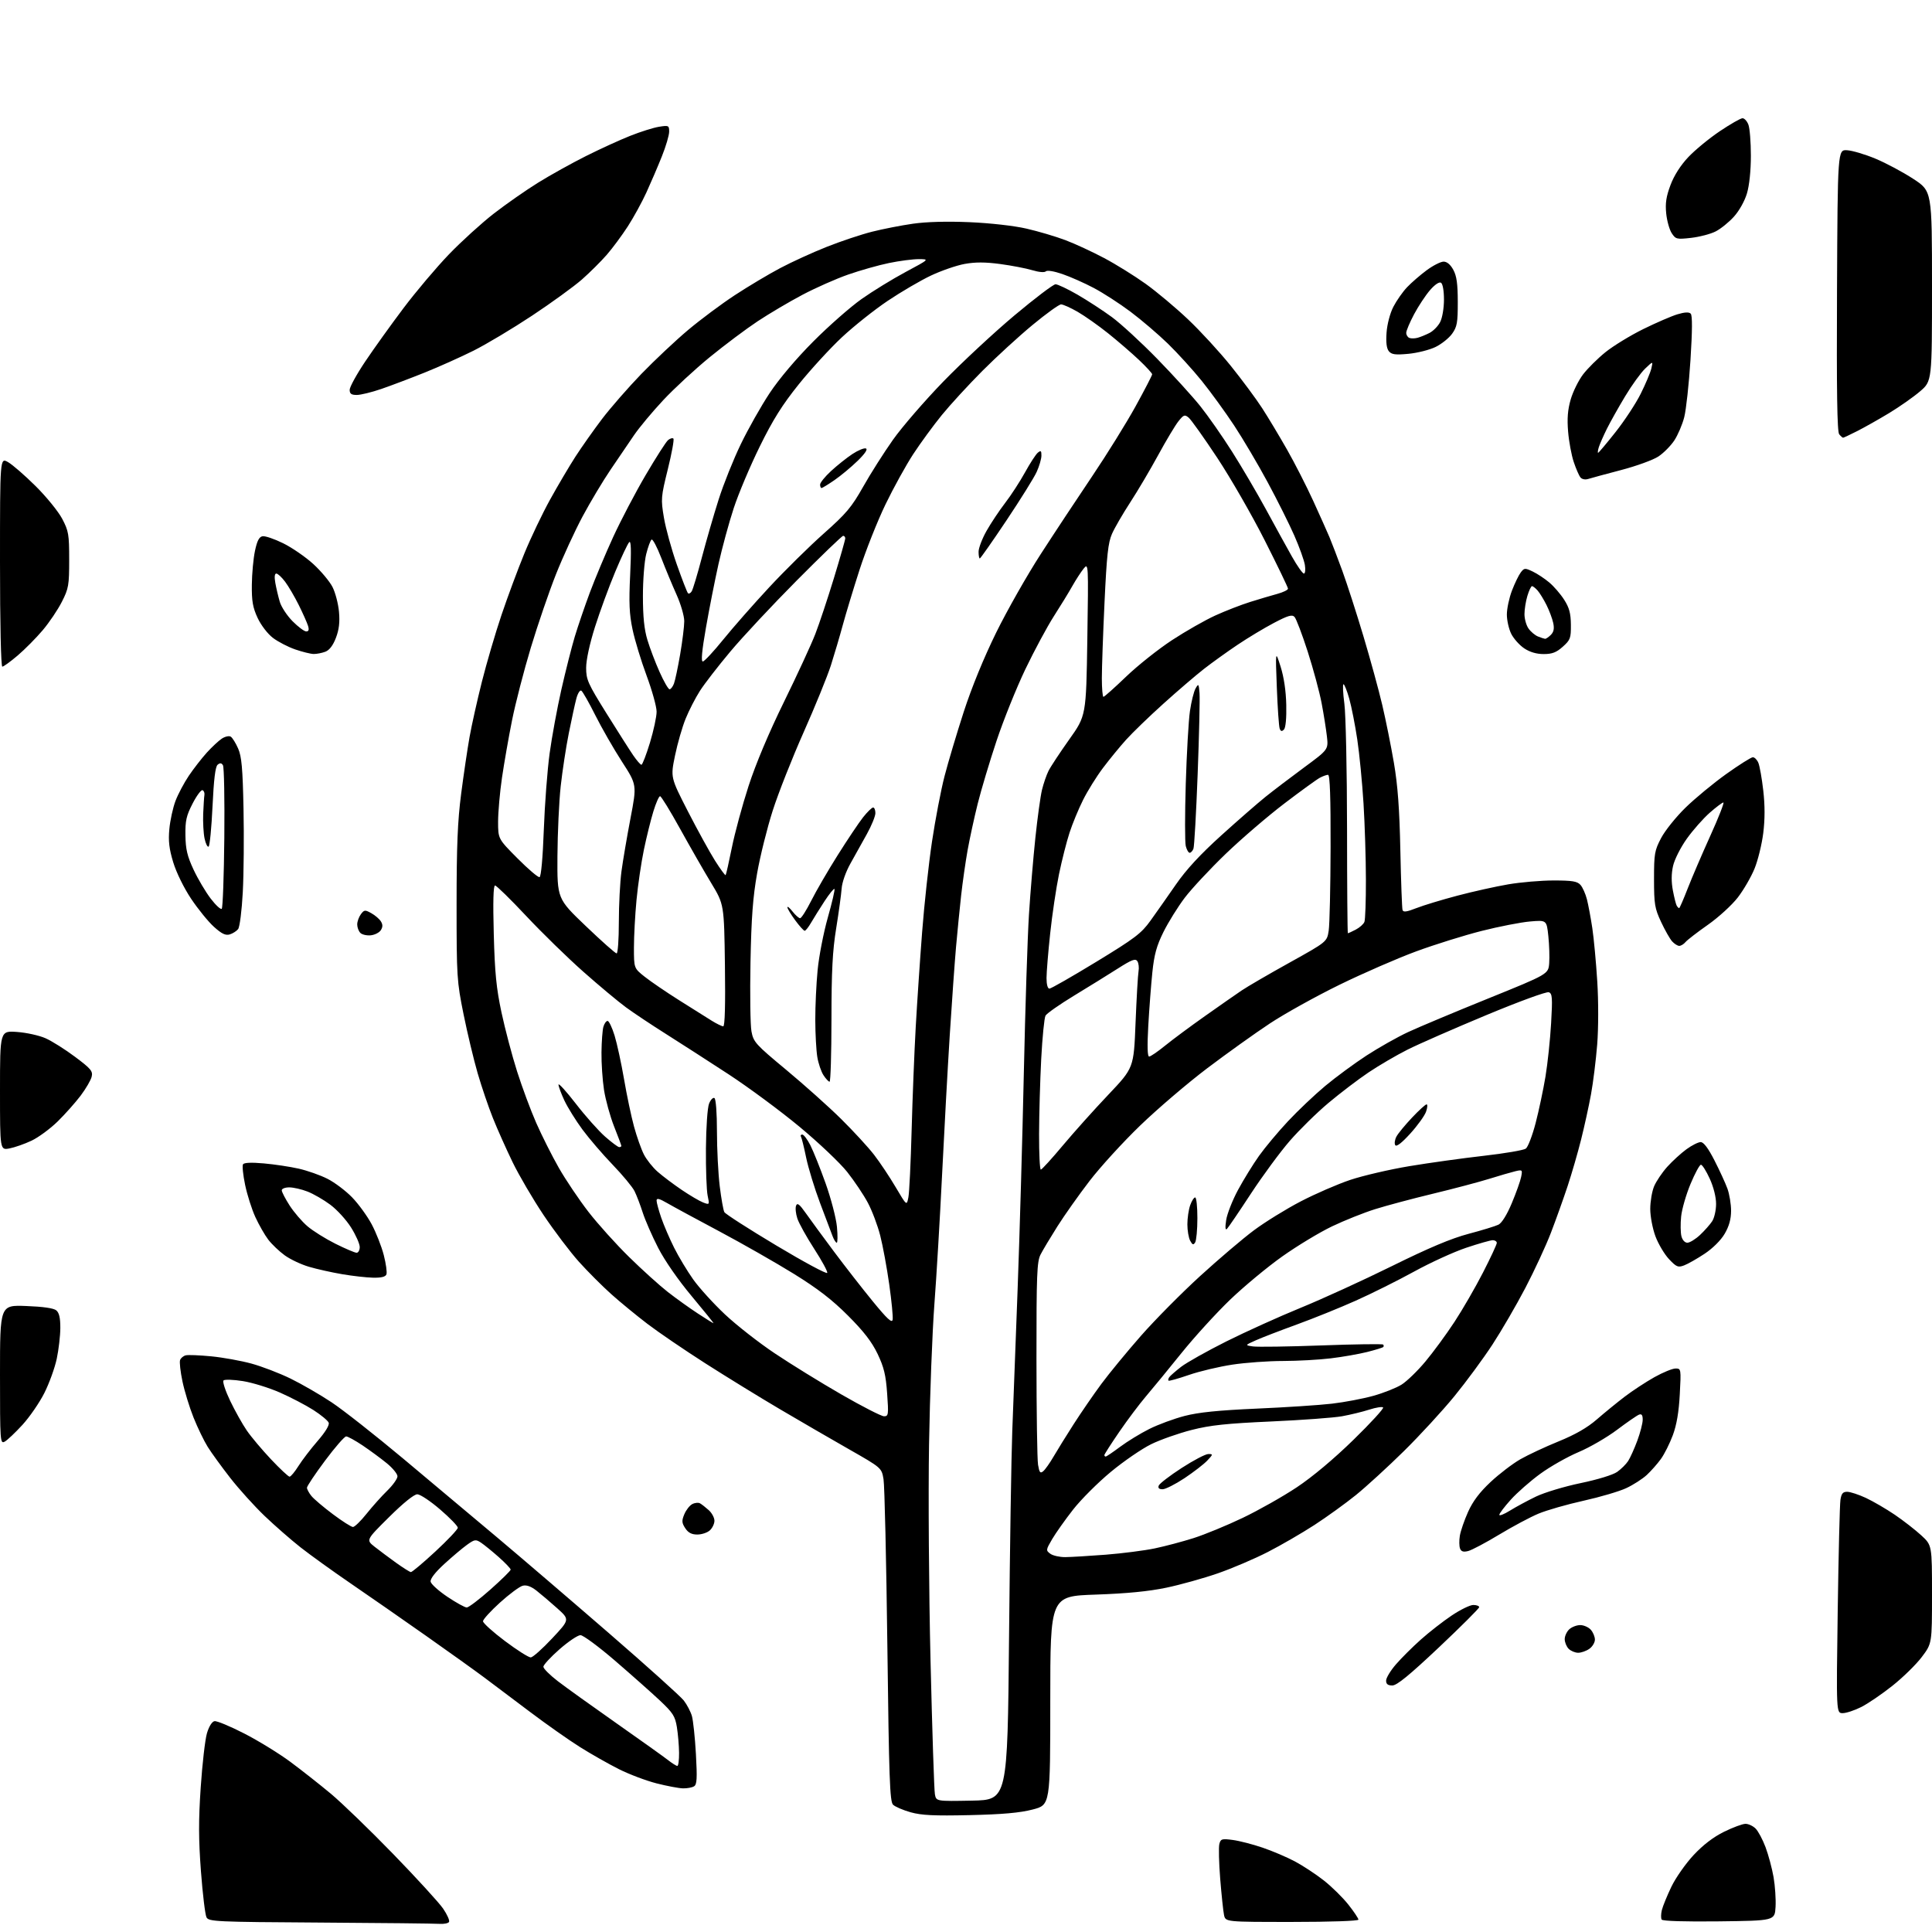 <?xml version="1.0" encoding="UTF-8" standalone="no"?>
<svg 
  version="1.1" 
  xmlns="http://www.w3.org/2000/svg" 
  xmlns:xlink="http://www.w3.org/1999/xlink" 
  xmlns:svg="http://www.w3.org/2000/svg"
  xmlns:rdf="http://www.w3.org/1999/02/22-rdf-syntax-ns#"
  xmlns:cc="http://creativecommons.org/ns#"
  xmlns:dc="http://purl.org/dc/elements/1.1/"
  viewBox="0 0 768 768"
  width="768"
  height="768"
>
<style>svg {background-color: white; }</style>"
<path stroke="none" fill="black" fill-rule="evenodd" d="M174.69,764.76C172.94,764.63 151.60,764.40 127.28,764.25C85.80,764.00 83.00,763.87 82.09,762.17C81.56,761.18 80.56,752.96 79.88,743.90C78.92,731.15 78.90,723.62 79.79,710.47C80.42,701.14 81.53,691.48 82.26,689.01C83.05,686.32 84.26,684.38 85.25,684.19C86.17,684.01 91.49,686.22 97.08,689.09C102.68,691.96 110.91,697.02 115.38,700.33C119.84,703.64 127.10,709.35 131.50,713.02C135.90,716.69 147.07,727.49 156.32,737.02C165.57,746.55 174.49,756.30 176.13,758.68C177.77,761.07 178.83,763.46 178.49,764.01C178.16,764.55 176.45,764.89 174.69,764.76zM513.58,764.00C487.16,764.00 487.16,764.00 486.57,761.25C486.25,759.74 485.57,753.27 485.05,746.87C484.54,740.47 484.39,734.24 484.71,733.01C485.24,730.98 485.71,730.84 490.02,731.41C492.63,731.75 497.96,733.13 501.87,734.46C505.79,735.79 511.59,738.26 514.76,739.95C517.94,741.65 523.10,745.04 526.24,747.51C529.37,749.97 533.75,754.28 535.97,757.08C538.19,759.88 540.00,762.59 540.00,763.09C540.00,763.61 528.79,764.00 513.58,764.00zM683.32,763.77C669.72,763.93 660.91,763.66 660.54,763.06C660.21,762.53 660.24,760.83 660.61,759.30C660.98,757.76 662.69,753.59 664.39,750.03C666.10,746.47 670.08,740.80 673.22,737.43C677.00,733.38 681.12,730.23 685.35,728.15C688.87,726.42 692.70,725.00 693.87,725.00C695.04,725.00 696.85,725.85 697.89,726.89C698.92,727.92 700.70,731.26 701.84,734.31C702.98,737.36 704.41,742.70 705.02,746.18C705.62,749.67 705.98,754.99 705.81,758.01C705.50,763.50 705.50,763.50 683.32,763.77zM385.50,721.54C371.36,721.86 366.32,721.62 362.00,720.41C358.98,719.56 355.82,718.21 355.00,717.40C353.72,716.14 353.39,707.06 352.74,654.27C352.32,620.35 351.64,590.55 351.22,588.05C350.46,583.50 350.46,583.50 337.48,576.10C330.34,572.04 317.98,564.86 310.00,560.16C302.02,555.46 288.68,547.25 280.35,541.93C272.02,536.60 261.67,529.55 257.35,526.25C253.03,522.95 246.57,517.65 243.00,514.46C239.43,511.26 233.64,505.47 230.14,501.58C226.64,497.68 220.31,489.32 216.07,482.99C211.84,476.66 206.30,467.21 203.77,461.99C201.24,456.77 197.72,448.90 195.96,444.50C194.19,440.10 191.47,432.08 189.89,426.68C188.32,421.28 185.79,410.70 184.27,403.18C181.61,390.04 181.50,388.31 181.50,359.50C181.50,336.30 181.91,326.33 183.32,315.50C184.32,307.80 185.82,297.68 186.65,293.00C187.48,288.32 189.69,278.43 191.56,271.00C193.43,263.57 196.93,251.65 199.34,244.50C201.75,237.35 205.83,226.37 208.41,220.09C210.98,213.81 215.60,204.14 218.67,198.59C221.74,193.04 226.27,185.37 228.74,181.53C231.22,177.70 235.98,170.95 239.33,166.53C242.69,162.12 249.72,154.06 254.96,148.63C260.21,143.21 268.55,135.36 273.50,131.20C278.45,127.04 286.83,120.79 292.13,117.32C297.43,113.85 305.53,109.01 310.13,106.58C314.73,104.14 323.07,100.33 328.66,98.12C334.24,95.90 342.34,93.20 346.66,92.11C350.97,91.02 358.29,89.59 362.92,88.93C368.28,88.16 376.47,87.94 385.42,88.32C393.59,88.67 403.07,89.74 408.00,90.87C412.68,91.94 419.64,94.00 423.49,95.45C427.33,96.90 434.29,100.12 438.95,102.60C443.61,105.07 451.00,109.67 455.38,112.80C459.76,115.94 467.36,122.30 472.26,126.95C477.17,131.59 484.82,139.92 489.27,145.45C493.72,150.98 499.32,158.53 501.72,162.24C504.12,165.94 508.57,173.37 511.63,178.74C514.68,184.11 519.33,193.22 521.98,199.00C524.62,204.78 527.54,211.30 528.47,213.50C529.40,215.70 531.70,221.73 533.59,226.89C535.47,232.06 539.25,243.76 541.98,252.89C544.71,262.03 548.09,274.33 549.47,280.24C550.86,286.14 552.94,296.49 554.10,303.24C555.63,312.22 556.32,321.52 556.66,338.00C556.92,350.38 557.31,361.06 557.53,361.75C557.84,362.69 559.19,362.50 562.98,361.01C565.75,359.92 573.08,357.69 579.26,356.06C585.44,354.42 594.55,352.40 599.50,351.55C604.45,350.70 612.59,350.00 617.60,350.00C625.00,350.00 626.98,350.33 628.25,351.75C629.11,352.71 630.27,355.30 630.83,357.50C631.39,359.70 632.35,364.85 632.97,368.95C633.58,373.05 634.47,382.59 634.94,390.16C635.44,398.09 635.42,408.72 634.91,415.21C634.41,421.42 633.31,430.32 632.45,435.00C631.60,439.68 629.82,447.77 628.51,453.00C627.20,458.23 624.79,466.55 623.15,471.50C621.51,476.45 618.54,484.77 616.53,490.00C614.53,495.23 609.94,505.12 606.34,512.00C602.74,518.88 596.85,529.00 593.26,534.50C589.67,540.00 582.87,549.23 578.16,555.00C573.44,560.77 564.39,570.62 558.04,576.87C551.69,583.12 543.12,590.96 539.00,594.30C534.88,597.63 527.45,602.99 522.50,606.21C517.55,609.42 509.23,614.25 504.00,616.93C498.77,619.62 489.84,623.43 484.15,625.41C478.45,627.39 469.23,629.96 463.65,631.13C456.64,632.60 447.93,633.45 435.50,633.88C417.50,634.50 417.50,634.50 417.50,676.00C417.50,717.50 417.50,717.50 410.50,719.31C405.43,720.63 398.53,721.24 385.50,721.54zM386.34,715.78C400.50,715.50 400.50,715.50 401.11,651.00C401.44,615.52 402.02,578.62 402.39,569.00C402.76,559.38 403.72,533.95 404.52,512.50C405.32,491.05 406.43,452.35 406.99,426.50C407.55,400.65 408.47,372.30 409.03,363.50C409.59,354.70 410.74,340.98 411.58,333.00C412.42,325.02 413.60,316.48 414.20,314.00C414.80,311.52 415.96,308.15 416.77,306.50C417.58,304.85 421.29,299.23 425.00,294.00C431.76,284.50 431.76,284.50 432.23,254.08C432.69,223.92 432.68,223.68 430.76,226.04C429.70,227.35 427.68,230.47 426.27,232.96C424.87,235.46 421.55,240.88 418.90,245.00C416.26,249.12 411.18,258.57 407.61,266.00C404.05,273.43 398.89,286.25 396.14,294.50C393.39,302.75 390.02,314.00 388.65,319.50C387.28,325.00 385.47,333.32 384.63,338.00C383.80,342.68 382.64,350.77 382.06,356.00C381.48,361.23 380.57,370.45 380.03,376.50C379.50,382.55 378.38,398.30 377.54,411.50C376.71,424.70 375.34,449.68 374.49,467.00C373.64,484.32 372.27,507.50 371.43,518.50C370.60,529.50 369.64,554.55 369.31,574.16C368.98,593.78 369.24,632.48 369.90,660.16C370.56,687.85 371.34,711.75 371.64,713.28C372.17,716.05 372.17,716.05 386.34,715.78zM271.50,710.90C269.85,710.86 265.12,709.97 261.00,708.92C256.88,707.87 250.13,705.33 246.01,703.26C241.90,701.19 234.92,697.23 230.51,694.46C226.11,691.69 217.15,685.39 210.62,680.46C204.08,675.53 195.97,669.43 192.59,666.90C189.22,664.37 178.81,656.92 169.48,650.35C160.14,643.78 146.65,634.40 139.50,629.51C132.35,624.62 123.35,618.14 119.50,615.12C115.65,612.09 109.19,606.44 105.13,602.56C101.08,598.67 94.96,591.90 91.53,587.50C88.10,583.10 84.07,577.55 82.58,575.17C81.09,572.79 78.56,567.55 76.95,563.53C75.33,559.50 73.35,553.02 72.53,549.13C71.71,545.24 71.29,541.42 71.59,540.63C71.89,539.84 72.89,539.00 73.82,538.77C74.74,538.53 79.30,538.71 83.94,539.16C88.58,539.61 95.78,540.91 99.94,542.04C104.10,543.18 111.10,545.86 115.50,548.01C119.90,550.16 127.24,554.40 131.81,557.44C136.38,560.47 149.20,570.56 160.31,579.85C171.41,589.14 188.19,603.21 197.59,611.12C206.99,619.03 227.02,636.18 242.09,649.24C257.17,662.30 270.54,674.33 271.82,675.98C273.09,677.63 274.55,680.41 275.05,682.17C275.55,683.93 276.27,690.72 276.64,697.28C277.18,706.96 277.05,709.36 275.91,710.08C275.13,710.57 273.15,710.94 271.50,710.90zM269.25,701.99C269.66,702.00 269.97,699.64 269.94,696.75C269.91,693.86 269.51,689.26 269.07,686.53C268.36,682.20 267.49,680.85 262.29,675.96C259.01,672.88 251.01,665.78 244.51,660.18C238.01,654.58 231.82,650.00 230.75,650.00C229.68,650.00 225.93,652.53 222.40,655.62C218.88,658.71 216.00,661.84 216.00,662.56C216.00,663.29 218.59,665.87 221.75,668.30C224.91,670.73 235.38,678.24 245.00,684.99C254.62,691.75 263.85,698.33 265.50,699.62C267.15,700.92 268.84,701.98 269.25,701.99zM732.50,681.00C729.94,681.00 729.94,681.00 730.52,640.25C730.84,617.84 731.33,598.04 731.60,596.25C731.98,593.71 732.57,593.00 734.30,593.01C735.51,593.02 738.84,594.11 741.71,595.44C744.57,596.78 749.74,599.79 753.20,602.13C756.65,604.48 761.39,608.17 763.74,610.33C768.00,614.25 768.00,614.25 768.00,633.79C768.00,653.32 768.00,653.32 763.94,658.69C761.71,661.65 756.48,666.77 752.32,670.08C748.16,673.39 742.58,677.19 739.91,678.55C737.25,679.90 733.91,681.00 732.50,681.00zM553.47,670.00C551.69,670.00 551.00,669.46 551.00,668.06C551.00,666.99 552.75,664.10 554.90,661.62C557.04,659.14 561.50,654.70 564.80,651.76C568.10,648.81 573.62,644.51 577.06,642.20C580.50,639.89 584.37,638.00 585.66,638.00C586.95,638.00 588.00,638.40 588.00,638.88C588.00,639.36 580.78,646.56 571.97,654.88C560.23,665.95 555.27,670.00 553.47,670.00zM211.00,658.85C211.82,658.80 215.65,655.39 219.50,651.27C226.50,643.80 226.50,643.80 221.50,639.31C218.75,636.85 215.04,633.69 213.26,632.30C211.06,630.59 209.29,629.96 207.76,630.36C206.52,630.68 202.46,633.69 198.75,637.05C195.04,640.41 192.00,643.75 192.00,644.47C192.00,645.19 195.94,648.75 200.75,652.36C205.56,655.98 210.18,658.90 211.00,658.85zM627.35,657.00C626.14,657.00 624.44,656.29 623.57,655.43C622.71,654.56 622.00,652.83 622.00,651.58C622.00,650.33 622.82,648.57 623.83,647.65C624.83,646.74 626.79,646.00 628.17,646.00C629.56,646.00 631.43,646.82 632.35,647.83C633.26,648.83 634.00,650.61 634.00,651.77C634.00,652.94 633.00,654.59 631.78,655.44C630.56,656.30 628.56,657.00 627.35,657.00zM185.54,639.00C186.29,639.00 190.52,635.79 194.95,631.86C199.38,627.93 203.00,624.37 203.00,623.95C203.00,623.52 200.86,621.28 198.25,618.96C195.64,616.65 192.47,614.08 191.22,613.24C189.11,611.85 188.67,611.91 185.61,614.11C183.78,615.43 179.71,618.86 176.57,621.74C172.96,625.05 170.97,627.64 171.18,628.74C171.36,629.71 174.36,632.41 177.84,634.75C181.33,637.09 184.79,639.00 185.54,639.00zM163.33,624.93C163.78,624.97 168.16,621.29 173.06,616.75C177.96,612.21 181.98,607.96 181.99,607.30C181.99,606.64 178.84,603.37 174.97,600.05C171.11,596.72 167.02,594.00 165.88,594.00C164.60,594.00 160.27,597.50 154.65,603.08C145.50,612.15 145.50,612.15 148.88,614.83C150.74,616.30 154.57,619.15 157.38,621.18C160.20,623.20 162.87,624.89 163.33,624.93zM423.44,618.98C425.67,618.96 432.90,618.53 439.50,618.02C446.10,617.50 454.88,616.38 459.00,615.52C463.12,614.66 470.10,612.81 474.50,611.41C478.90,610.01 487.67,606.40 493.99,603.38C500.31,600.36 509.98,594.89 515.49,591.23C521.74,587.07 530.20,579.98 538.00,572.37C544.88,565.66 550.19,559.86 549.81,559.48C549.44,559.11 546.96,559.49 544.31,560.35C541.67,561.20 536.80,562.38 533.50,562.98C530.20,563.58 517.50,564.51 505.28,565.06C487.59,565.85 481.15,566.53 473.73,568.42C468.60,569.72 461.37,572.26 457.65,574.07C453.94,575.88 446.71,580.84 441.59,585.08C436.47,589.32 429.71,596.07 426.57,600.09C423.43,604.10 419.69,609.38 418.25,611.83C415.74,616.12 415.72,616.32 417.52,617.64C418.54,618.39 421.21,618.99 423.44,618.98zM583.62,616.56C581.71,617.04 580.85,616.77 580.39,615.56C580.04,614.66 580.00,612.37 580.31,610.48C580.62,608.59 582.09,604.33 583.58,601.00C585.48,596.77 588.17,593.20 592.54,589.11C595.97,585.90 601.29,581.84 604.36,580.08C607.42,578.33 614.27,575.13 619.58,572.97C626.19,570.28 630.97,567.53 634.73,564.27C637.74,561.65 642.74,557.57 645.84,555.20C648.94,552.84 654.25,549.36 657.65,547.45C661.04,545.55 664.83,544.00 666.06,544.00C668.25,544.00 668.28,544.15 667.74,554.25C667.37,561.28 666.50,566.39 664.98,570.50C663.75,573.80 661.61,578.08 660.21,580.00C658.82,581.92 656.29,584.78 654.59,586.35C652.89,587.91 649.25,590.25 646.50,591.54C643.75,592.84 636.10,595.09 629.50,596.56C622.90,598.02 614.83,600.34 611.57,601.70C608.31,603.06 601.27,606.82 595.93,610.04C590.59,613.27 585.05,616.20 583.62,616.56zM277.19,610.00C274.94,610.00 273.58,609.29 272.40,607.49C271.01,605.37 270.95,604.53 272.02,601.96C272.71,600.29 274.12,598.47 275.16,597.92C276.19,597.36 277.59,597.22 278.27,597.60C278.95,597.98 280.51,599.21 281.75,600.32C282.99,601.44 284.00,603.33 284.00,604.52C284.00,605.71 283.18,607.43 282.17,608.35C281.17,609.26 278.93,610.00 277.19,610.00zM140.31,607.00C140.98,607.00 143.41,604.64 145.71,601.75C148.02,598.86 151.72,594.72 153.95,592.55C156.18,590.37 158.00,587.82 158.00,586.86C158.00,585.91 156.09,583.57 153.75,581.66C151.41,579.75 147.09,576.57 144.15,574.59C141.21,572.62 138.26,571.00 137.60,571.00C136.94,571.00 133.16,575.34 129.20,580.65C125.24,585.96 122.01,590.79 122.02,591.40C122.03,592.00 122.82,593.47 123.77,594.65C124.72,595.84 128.56,599.10 132.30,601.90C136.04,604.71 139.65,607.00 140.31,607.00zM600.25,600.48C602.59,599.03 607.23,596.52 610.57,594.91C613.91,593.30 621.90,590.89 628.32,589.56C635.14,588.14 641.19,586.29 642.87,585.09C644.45,583.97 646.40,582.03 647.21,580.78C648.03,579.52 649.66,575.90 650.85,572.71C652.03,569.53 653.00,565.77 653.00,564.36C653.00,562.50 652.59,561.94 651.52,562.35C650.71,562.67 646.77,565.38 642.77,568.39C638.77,571.40 631.90,575.38 627.50,577.23C623.10,579.09 616.26,582.96 612.31,585.84C608.35,588.72 603.07,593.36 600.56,596.15C598.05,598.93 596.00,601.64 596.00,602.16C596.00,602.69 597.91,601.93 600.25,600.48zM462.15,592.00C460.73,592.00 460.24,591.53 460.62,590.54C460.93,589.74 465.03,586.59 469.74,583.54C474.45,580.49 479.21,578.00 480.32,578.00C482.25,578.00 482.24,578.12 479.92,580.59C478.59,582.01 474.51,585.16 470.87,587.59C467.22,590.01 463.29,592.00 462.15,592.00zM115.11,587.00C115.59,587.00 117.18,585.09 118.65,582.75C120.12,580.41 123.55,575.93 126.28,572.78C129.37,569.22 131.02,566.49 130.66,565.54C130.33,564.71 127.60,562.44 124.58,560.51C121.56,558.58 115.57,555.45 111.25,553.55C106.94,551.66 100.33,549.61 96.55,549.01C92.78,548.41 89.31,548.29 88.85,548.75C88.39,549.21 89.58,552.85 91.49,556.84C93.40,560.82 96.38,566.15 98.11,568.66C99.84,571.18 104.18,576.33 107.75,580.12C111.32,583.90 114.63,587.00 115.11,587.00zM414.69,584.84C415.47,584.19 417.31,581.60 418.77,579.08C420.23,576.56 423.85,570.73 426.81,566.11C429.77,561.50 434.72,554.30 437.82,550.11C440.92,545.93 447.99,537.33 453.55,531.00C459.11,524.67 469.70,513.98 477.08,507.24C484.46,500.50 494.10,492.30 498.50,489.03C502.90,485.76 511.23,480.61 517.01,477.60C522.79,474.59 531.67,470.73 536.74,469.03C541.80,467.34 552.37,464.88 560.22,463.57C568.08,462.26 581.36,460.41 589.75,459.46C598.13,458.51 605.69,457.22 606.54,456.59C607.39,455.97 609.14,451.41 610.43,446.46C611.72,441.51 613.48,433.19 614.35,427.98C615.21,422.76 616.22,413.22 616.59,406.77C617.18,396.60 617.06,394.96 615.69,394.44C614.80,394.09 603.93,398.07 590.81,403.53C577.99,408.87 563.90,415.04 559.51,417.25C555.11,419.46 548.14,423.54 544.01,426.31C539.88,429.09 532.72,434.54 528.10,438.42C523.48,442.29 516.57,449.08 512.74,453.48C508.91,457.89 501.94,467.35 497.25,474.50C492.57,481.65 488.29,487.95 487.74,488.50C487.08,489.16 486.97,487.98 487.42,485.00C487.80,482.52 489.92,477.12 492.14,473.00C494.37,468.88 498.13,462.78 500.50,459.45C502.87,456.12 508.04,449.94 511.99,445.72C515.94,441.49 522.62,435.16 526.83,431.65C531.05,428.14 538.44,422.70 543.26,419.56C548.08,416.43 555.50,412.24 559.76,410.26C564.02,408.28 578.30,402.29 591.50,396.95C615.50,387.23 615.50,387.23 615.83,382.86C616.01,380.46 615.86,375.63 615.49,372.11C614.81,365.73 614.81,365.73 608.16,366.31C604.50,366.63 595.88,368.31 589.00,370.05C582.12,371.79 570.42,375.44 563.00,378.17C555.58,380.90 541.85,386.88 532.50,391.45C523.15,396.02 510.69,402.94 504.82,406.82C498.94,410.70 487.72,418.73 479.86,424.67C472.01,430.61 460.01,440.87 453.19,447.46C446.36,454.05 437.32,463.96 433.09,469.48C428.86,474.99 423.12,483.10 420.34,487.50C417.56,491.90 414.54,496.94 413.64,498.70C412.20,501.50 412.00,506.65 412.01,540.20C412.02,561.27 412.30,580.19 412.64,582.26C413.16,585.37 413.51,585.82 414.69,584.84zM439.54,579.00C439.84,579.00 442.43,577.25 445.29,575.11C448.16,572.97 453.36,569.79 456.86,568.04C460.35,566.29 466.65,563.97 470.86,562.87C476.42,561.42 484.22,560.63 499.50,559.95C511.05,559.45 524.55,558.56 529.50,557.98C534.45,557.40 541.85,556.00 545.93,554.86C550.02,553.72 555.08,551.71 557.16,550.40C559.25,549.08 563.50,544.97 566.60,541.25C569.71,537.54 574.91,530.45 578.16,525.50C581.41,520.55 586.52,511.70 589.53,505.83C592.54,499.96 595.00,494.67 595.00,494.08C595.00,493.49 594.28,493.00 593.40,493.00C592.52,493.00 587.77,494.35 582.85,496.00C577.93,497.65 568.62,501.90 562.15,505.46C555.69,509.01 545.25,514.22 538.95,517.03C532.65,519.85 522.10,524.11 515.50,526.51C508.90,528.91 501.55,531.74 499.17,532.81C494.84,534.75 494.84,534.75 498.09,535.23C499.87,535.49 512.12,535.31 525.31,534.83C538.49,534.34 549.52,534.19 549.81,534.48C550.10,534.76 550.12,535.21 549.86,535.47C549.60,535.73 546.72,536.61 543.45,537.44C540.18,538.26 533.69,539.40 529.03,539.96C524.37,540.53 515.82,541.00 510.03,541.01C504.24,541.01 495.18,541.66 489.89,542.46C484.61,543.26 476.82,545.10 472.59,546.57C468.35,548.03 464.71,549.05 464.50,548.83C464.28,548.62 464.42,547.99 464.80,547.45C465.19,546.90 467.30,545.05 469.50,543.34C471.70,541.64 479.80,537.09 487.50,533.23C495.20,529.38 508.48,523.37 517.00,519.89C525.52,516.41 541.84,508.95 553.27,503.31C567.99,496.04 576.86,492.30 583.77,490.47C589.12,489.06 594.47,487.41 595.66,486.83C596.99,486.17 599.04,482.87 600.95,478.31C602.67,474.21 604.35,469.52 604.67,467.88C605.25,465.01 605.16,464.92 602.39,465.58C600.80,465.96 596.11,467.32 591.97,468.61C587.82,469.90 577.77,472.56 569.63,474.52C561.48,476.48 551.15,479.24 546.66,480.65C542.17,482.05 534.45,485.14 529.50,487.50C524.55,489.87 515.66,495.24 509.74,499.44C503.82,503.63 494.49,511.38 488.99,516.65C483.50,521.93 474.79,531.48 469.64,537.88C464.48,544.29 458.16,551.99 455.58,555.01C453.00,558.03 448.21,564.40 444.94,569.17C441.67,573.94 439.00,578.10 439.00,578.42C439.00,578.74 439.24,579.00 439.54,579.00zM1.87,573.07C0.07,574.04 -0.00,573.10 -0.00,546.42C-0.00,518.77 0.00,518.77 10.37,519.16C17.11,519.41 21.31,520.01 22.37,520.89C23.53,521.85 23.99,523.88 23.98,527.87C23.97,530.97 23.33,536.48 22.56,540.12C21.79,543.75 19.58,549.87 17.64,553.72C15.71,557.56 11.79,563.26 8.93,566.39C6.07,569.51 2.89,572.52 1.87,573.07zM351.40,562.99C353.17,563.00 353.26,562.40 352.65,553.90C352.14,546.61 351.38,543.49 348.86,538.20C346.56,533.40 343.36,529.25 337.10,522.99C330.76,516.64 325.08,512.26 315.50,506.33C308.35,501.91 295.07,494.34 286.00,489.51C276.93,484.69 267.59,479.63 265.25,478.27C262.03,476.41 261.00,476.16 261.00,477.25C261.00,478.04 261.84,481.12 262.86,484.10C263.89,487.07 266.19,492.43 267.98,496.00C269.77,499.58 273.18,505.24 275.55,508.58C277.92,511.92 283.59,518.17 288.14,522.45C292.70,526.74 301.62,533.73 307.97,537.97C314.31,542.22 326.25,549.59 334.50,554.34C342.75,559.09 350.35,562.98 351.40,562.99zM283.63,526.00C283.81,526.00 279.90,521.16 274.96,515.25C269.58,508.82 264.22,501.09 261.61,496.00C259.21,491.32 256.46,485.02 255.49,482.00C254.52,478.98 253.06,475.15 252.24,473.50C251.43,471.85 247.51,467.12 243.54,463.00C239.57,458.88 234.16,452.57 231.52,449.00C228.89,445.43 225.67,440.25 224.37,437.50C223.08,434.75 222.02,431.89 222.01,431.15C222.00,430.41 225.10,433.82 228.89,438.72C232.68,443.63 237.92,449.52 240.53,451.82C243.15,454.12 245.67,456.00 246.14,456.00C246.61,456.00 247.00,455.79 247.00,455.53C247.00,455.27 245.70,451.78 244.11,447.78C242.53,443.77 240.73,437.26 240.11,433.31C239.50,429.35 239.04,422.60 239.10,418.31C239.15,414.01 239.49,409.46 239.85,408.19C240.21,406.92 240.95,405.86 241.50,405.83C242.05,405.79 243.31,408.41 244.30,411.63C245.29,414.86 246.98,422.68 248.07,429.00C249.15,435.32 250.93,443.80 252.03,447.82C253.13,451.85 254.90,456.84 255.96,458.92C257.02,460.99 259.47,464.08 261.41,465.78C263.35,467.49 267.63,470.71 270.92,472.95C274.22,475.19 278.08,477.46 279.50,478.00C282.07,478.98 282.08,478.95 281.29,475.24C280.86,473.18 280.55,464.75 280.62,456.50C280.69,447.99 281.23,440.28 281.87,438.69C282.49,437.14 283.45,436.16 284.00,436.50C284.58,436.86 285.00,442.41 285.00,449.81C285.00,456.79 285.50,466.55 286.10,471.50C286.71,476.45 287.53,481.10 287.94,481.84C288.35,482.58 297.64,488.55 308.59,495.10C319.54,501.66 328.65,506.56 328.84,505.99C329.03,505.42 326.69,501.12 323.65,496.42C320.61,491.72 317.60,486.31 316.97,484.40C316.33,482.48 316.10,480.18 316.45,479.28C316.93,478.01 317.79,478.66 320.29,482.21C322.05,484.72 327.10,491.60 331.50,497.50C335.90,503.39 342.87,512.33 346.99,517.36C352.68,524.31 354.56,526.05 354.84,524.60C355.04,523.55 354.43,517.25 353.49,510.60C352.55,503.94 350.94,495.21 349.91,491.19C348.89,487.16 346.67,481.29 344.99,478.13C343.31,474.97 339.61,469.46 336.78,465.88C333.95,462.30 325.44,454.23 317.86,447.94C310.29,441.65 297.55,432.23 289.55,427.00C281.54,421.77 270.38,414.59 264.75,411.03C259.11,407.48 251.98,402.73 248.90,400.48C245.82,398.23 238.17,391.84 231.90,386.29C225.63,380.74 215.40,370.76 209.16,364.10C202.92,357.45 197.35,352.00 196.79,352.00C196.11,352.00 195.93,358.42 196.28,371.25C196.69,386.73 197.30,392.85 199.36,402.50C200.77,409.10 203.55,419.62 205.54,425.88C207.53,432.14 210.95,441.36 213.16,446.38C215.36,451.39 219.41,459.44 222.15,464.25C224.90,469.06 230.20,476.93 233.93,481.75C237.66,486.56 244.94,494.65 250.11,499.71C255.27,504.78 262.20,511.03 265.50,513.61C268.80,516.18 274.16,520.02 277.41,522.14C280.65,524.27 283.45,526.00 283.63,526.00zM148.28,507.90C145.65,507.84 140.12,507.22 136.00,506.51C131.88,505.81 125.95,504.49 122.84,503.57C119.72,502.66 115.38,500.61 113.19,499.02C111.00,497.44 108.05,494.62 106.64,492.78C105.23,490.93 102.92,486.88 101.50,483.79C100.08,480.69 98.26,474.95 97.44,471.02C96.62,467.10 96.24,463.42 96.60,462.84C97.02,462.15 99.91,462.03 104.87,462.47C109.07,462.84 115.32,463.78 118.76,464.56C122.20,465.34 127.34,467.15 130.17,468.59C133.00,470.02 137.40,473.33 139.93,475.93C142.47,478.53 145.99,483.38 147.76,486.69C149.52,490.01 151.69,495.52 152.56,498.94C153.44,502.36 153.91,505.79 153.61,506.58C153.23,507.56 151.57,507.97 148.28,507.90zM669.49,503.00C667.06,503.93 666.43,503.67 663.46,500.53C661.64,498.60 659.22,494.52 658.07,491.47C656.93,488.40 656.00,483.54 656.00,480.58C656.00,477.65 656.69,473.60 657.52,471.60C658.36,469.60 660.72,466.09 662.77,463.81C664.82,461.54 668.26,458.40 670.40,456.84C672.55,455.28 675.09,454.00 676.05,454.00C677.22,454.00 679.04,456.42 681.51,461.25C683.55,465.24 685.88,470.30 686.68,472.50C687.48,474.70 688.13,478.67 688.13,481.32C688.12,484.65 687.33,487.46 685.58,490.45C684.08,493.02 680.85,496.23 677.63,498.37C674.64,500.35 670.98,502.44 669.49,503.00zM141.75,497.99C142.44,498.00 143.00,496.97 143.00,495.72C143.00,494.46 141.46,490.98 139.57,487.97C137.69,484.96 133.97,480.88 131.32,478.91C128.67,476.93 124.58,474.57 122.23,473.66C119.88,472.74 116.62,472.00 114.98,472.00C113.34,472.00 112.00,472.52 112.00,473.16C112.00,473.80 113.40,476.51 115.12,479.19C116.84,481.86 120.02,485.57 122.19,487.43C124.37,489.30 129.38,492.43 133.32,494.40C137.27,496.37 141.06,497.99 141.75,497.99zM475.09,493.89C474.39,495.00 474.00,494.86 473.11,493.20C472.50,492.06 472.00,489.14 472.00,486.71C472.00,484.29 472.49,480.88 473.10,479.15C473.70,477.42 474.60,476.00 475.10,476.00C475.59,476.00 475.99,479.71 475.98,484.25C475.98,488.79 475.57,493.12 475.09,493.89zM332.62,494.00C332.25,494.00 331.50,492.81 330.95,491.36C330.39,489.91 328.16,483.99 325.98,478.20C323.80,472.42 321.32,464.30 320.46,460.18C319.61,456.05 318.68,452.29 318.40,451.84C318.11,451.38 318.35,451.00 318.92,451.00C319.49,451.00 320.94,452.91 322.13,455.25C323.32,457.59 326.06,464.43 328.21,470.45C330.35,476.48 332.38,484.24 332.70,487.70C333.02,491.17 332.99,494.00 332.62,494.00zM670.77,494.00C671.72,493.99 673.97,492.61 675.78,490.92C677.58,489.23 679.75,486.78 680.61,485.47C681.47,484.17 682.17,481.06 682.17,478.57C682.17,475.85 681.16,471.84 679.64,468.52C678.25,465.48 676.68,463.00 676.15,463.00C675.62,463.00 673.76,466.44 672.01,470.64C670.26,474.84 668.58,480.65 668.28,483.55C667.98,486.45 668.03,489.99 668.39,491.41C668.78,492.95 669.74,494.00 670.77,494.00zM361.10,475.93C361.47,474.04 362.05,462.00 362.39,449.17C362.74,436.34 363.47,417.89 364.02,408.17C364.57,398.45 365.71,381.50 366.56,370.50C367.40,359.50 369.17,343.30 370.49,334.50C371.81,325.70 374.05,314.00 375.48,308.50C376.90,303.00 380.33,291.52 383.09,283.00C386.22,273.34 391.08,261.47 395.98,251.50C400.31,242.70 408.28,228.66 413.68,220.31C419.08,211.95 428.30,198.00 434.16,189.31C440.02,180.61 447.78,168.11 451.41,161.52C455.03,154.94 458.00,149.21 458.00,148.79C458.00,148.38 455.64,145.80 452.75,143.07C449.86,140.34 444.35,135.58 440.50,132.50C436.65,129.42 431.20,125.58 428.38,123.95C425.56,122.33 422.60,121.00 421.79,121.00C420.99,121.00 415.87,124.69 410.41,129.21C404.96,133.72 396.00,141.93 390.49,147.46C384.99,152.98 377.74,160.88 374.38,165.00C371.03,169.12 365.92,176.10 363.04,180.50C360.16,184.90 355.19,193.90 352.00,200.50C348.81,207.10 344.17,218.80 341.68,226.50C339.20,234.20 336.20,244.10 335.01,248.50C333.82,252.90 331.69,260.10 330.29,264.50C328.88,268.90 324.00,280.87 319.45,291.10C314.90,301.33 309.37,315.34 307.17,322.22C304.96,329.11 302.17,340.32 300.97,347.13C299.28,356.65 298.67,364.81 298.33,382.50C298.09,395.15 298.26,407.52 298.72,410.00C299.51,414.23 300.32,415.14 312.53,425.28C319.66,431.21 329.48,439.98 334.33,444.78C339.19,449.58 345.08,455.98 347.42,459.00C349.76,462.02 353.64,467.84 356.05,471.93C360.44,479.36 360.44,479.36 361.10,475.93zM413.75,464.94C414.16,464.91 418.10,460.59 422.50,455.33C426.90,450.08 435.04,440.99 440.60,435.14C450.69,424.50 450.69,424.50 451.40,406.58C451.80,396.73 452.33,387.51 452.59,386.08C452.84,384.66 452.63,382.86 452.12,382.08C451.35,380.93 449.91,381.47 444.34,385.02C440.58,387.42 432.78,392.25 427.01,395.75C421.23,399.26 416.11,402.85 415.61,403.73C415.12,404.61 414.35,412.35 413.90,420.92C413.46,429.49 413.07,442.91 413.05,450.75C413.02,458.59 413.34,464.97 413.75,464.94zM3.75,456.52C0.00,457.22 -0.00,457.22 0.00,433.48C0.00,409.73 0.00,409.73 6.77,410.22C10.49,410.48 15.59,411.61 18.10,412.72C20.61,413.83 25.90,417.16 29.85,420.12C36.16,424.84 36.97,425.81 36.44,428.00C36.12,429.38 34.14,432.76 32.06,435.53C29.97,438.29 25.85,442.93 22.90,445.82C19.94,448.71 15.27,452.15 12.51,453.45C9.76,454.75 5.81,456.13 3.75,456.52zM560.61,450.61C557.19,454.37 555.10,455.98 554.63,455.21C554.23,454.57 554.45,453.03 555.11,451.80C555.77,450.56 558.56,447.18 561.30,444.28C564.04,441.37 566.65,439.00 567.09,439.00C567.53,439.00 567.44,440.31 566.88,441.91C566.32,443.51 563.50,447.43 560.61,450.61zM329.77,430.00C329.37,430.00 328.28,428.84 327.35,427.41C326.42,425.99 325.31,422.73 324.89,420.16C324.47,417.60 324.10,411.00 324.09,405.50C324.07,400.00 324.49,391.04 325.02,385.58C325.55,380.12 327.37,370.75 329.07,364.74C330.77,358.74 331.96,353.62 331.71,353.37C331.46,353.12 329.69,355.30 327.78,358.21C325.88,361.12 323.48,364.96 322.44,366.75C321.41,368.54 320.25,370.00 319.87,370.00C319.49,370.00 317.78,368.11 316.09,365.80C314.39,363.49 313.00,361.18 313.00,360.67C313.00,360.15 313.93,360.92 315.07,362.37C316.21,363.81 317.56,365.00 318.06,365.00C318.56,365.00 320.55,361.87 322.48,358.05C324.40,354.22 329.14,346.06 333.01,339.92C336.88,333.77 341.42,327.00 343.10,324.87C344.79,322.74 346.58,321.00 347.08,321.00C347.59,321.00 347.99,322.01 347.98,323.25C347.96,324.49 346.45,328.20 344.62,331.50C342.78,334.80 339.84,340.09 338.07,343.25C336.20,346.58 334.73,350.78 334.56,353.25C334.39,355.59 333.42,362.68 332.40,369.00C330.94,377.97 330.53,385.95 330.52,405.25C330.51,418.86 330.17,430.00 329.77,430.00zM456.80,420.00C457.36,420.00 460.22,418.04 463.16,415.65C466.10,413.26 473.23,407.97 479.00,403.90C484.77,399.82 491.34,395.24 493.59,393.72C495.84,392.20 504.39,387.22 512.59,382.67C527.50,374.38 527.50,374.38 528.18,369.94C528.55,367.50 528.89,352.56 528.93,336.75C528.98,317.02 528.67,308.00 527.93,308.00C527.35,308.00 525.89,308.52 524.68,309.16C523.48,309.79 517.13,314.39 510.57,319.39C504.01,324.38 493.54,333.37 487.30,339.36C481.07,345.36 473.71,353.24 470.95,356.88C468.20,360.52 464.39,366.65 462.48,370.50C459.77,375.97 458.81,379.47 458.08,386.50C457.57,391.45 456.84,401.01 456.46,407.75C456.01,415.85 456.12,420.00 456.80,420.00zM287.50,407.98C288.15,408.00 288.38,399.48 288.17,383.75C287.84,359.51 287.84,359.51 282.70,351.00C279.87,346.33 274.33,336.65 270.37,329.50C266.42,322.35 262.83,316.50 262.39,316.50C261.94,316.50 260.75,319.20 259.74,322.50C258.72,325.80 257.02,332.67 255.96,337.77C254.90,342.87 253.58,351.87 253.02,357.77C252.46,363.67 252.00,372.18 252.00,376.68C252.00,384.87 252.00,384.87 256.25,388.25C258.59,390.11 264.77,394.34 270.00,397.63C275.23,400.93 281.07,404.61 283.00,405.80C284.93,406.99 286.95,407.97 287.50,407.98zM417.15,393.00C417.78,393.00 426.15,388.21 435.75,382.36C451.21,372.94 453.68,371.06 457.35,365.96C459.63,362.79 464.17,356.33 467.44,351.61C471.53,345.69 477.12,339.64 485.44,332.12C492.07,326.12 499.98,319.23 503.00,316.80C506.02,314.37 512.90,309.14 518.28,305.17C528.06,297.96 528.06,297.96 527.47,292.73C527.14,289.85 526.20,283.90 525.36,279.50C524.53,275.10 522.04,265.88 519.83,259.00C517.61,252.12 515.26,245.93 514.59,245.23C513.62,244.21 512.02,244.67 506.44,247.60C502.62,249.61 496.12,253.51 492.00,256.28C487.88,259.04 481.85,263.37 478.60,265.90C475.36,268.43 468.09,274.66 462.46,279.74C456.82,284.82 450.15,291.27 447.63,294.07C445.10,296.88 440.96,301.94 438.41,305.33C435.86,308.72 432.31,314.42 430.53,318.00C428.74,321.57 426.32,327.43 425.16,331.00C423.99,334.57 422.11,342.00 420.97,347.50C419.84,353.00 418.26,363.57 417.47,371.00C416.67,378.43 416.02,386.41 416.01,388.75C416.00,391.29 416.46,393.00 417.15,393.00zM245.12,379.00C245.60,379.00 246.00,373.41 246.00,366.57C246.00,359.74 246.47,350.62 247.05,346.32C247.63,342.02 249.25,332.53 250.64,325.23C253.18,311.96 253.18,311.96 247.21,302.73C243.93,297.65 239.18,289.37 236.65,284.33C234.12,279.28 231.62,274.88 231.08,274.55C230.54,274.21 229.64,275.64 229.10,277.72C228.55,279.80 227.20,286.00 226.10,291.50C225.00,297.00 223.56,306.45 222.89,312.50C222.23,318.55 221.65,331.10 221.59,340.38C221.50,357.26 221.50,357.26 232.87,368.13C239.12,374.11 244.63,379.00 245.12,379.00zM667.53,376.00C666.86,376.00 665.59,375.20 664.70,374.22C663.82,373.25 661.84,369.76 660.30,366.47C657.78,361.07 657.51,359.44 657.50,349.50C657.50,339.35 657.72,338.08 660.33,333.12C661.89,330.16 666.24,324.74 670.01,321.06C673.77,317.39 681.04,311.38 686.17,307.71C691.30,304.05 696.07,301.04 696.77,301.02C697.47,301.01 698.47,302.01 698.98,303.25C699.50,304.49 700.38,309.45 700.93,314.28C701.61,320.20 701.60,325.72 700.92,331.17C700.36,335.63 698.81,341.98 697.46,345.28C696.12,348.58 693.12,353.76 690.79,356.78C688.45,359.80 683.11,364.68 678.90,367.63C674.70,370.58 670.69,373.67 670.01,374.49C669.32,375.32 668.20,376.00 667.53,376.00zM91.31,371.45C89.65,371.94 88.12,371.20 85.04,368.42C82.80,366.40 78.73,361.39 75.99,357.30C73.10,352.97 70.12,346.90 68.87,342.81C67.23,337.41 66.87,334.30 67.32,329.53C67.64,326.10 68.74,321.08 69.76,318.38C70.79,315.68 73.17,311.18 75.06,308.38C76.95,305.58 80.16,301.45 82.19,299.20C84.22,296.96 86.93,294.44 88.20,293.60C89.48,292.77 91.06,292.42 91.72,292.83C92.38,293.24 93.70,295.35 94.66,297.54C96.06,300.73 96.47,305.36 96.80,321.48C97.03,332.47 96.90,347.41 96.51,354.67C96.12,362.02 95.29,368.54 94.65,369.34C94.02,370.14 92.51,371.09 91.31,371.45zM147.39,371.80C145.80,371.96 143.93,371.53 143.25,370.85C142.56,370.16 142.00,368.65 142.00,367.49C142.00,366.33 142.65,364.51 143.44,363.44C144.77,361.65 145.10,361.62 147.59,363.00C149.08,363.82 150.79,365.29 151.40,366.25C152.19,367.52 152.19,368.48 151.39,369.75C150.79,370.71 148.99,371.63 147.39,371.80zM535.80,371.00C535.96,371.00 537.37,370.34 538.93,369.54C540.48,368.73 542.04,367.35 542.38,366.46C542.72,365.56 542.99,358.01 542.97,349.67C542.96,341.33 542.53,327.71 542.02,319.40C541.51,311.10 540.39,299.65 539.54,293.96C538.69,288.27 537.26,281.00 536.37,277.81C535.47,274.61 534.43,272.00 534.06,272.00C533.69,272.00 533.84,275.49 534.41,279.75C534.97,284.01 535.45,306.29 535.47,329.25C535.48,352.21 535.63,371.00 535.80,371.00zM88.15,361.25C88.56,360.84 89.02,348.12 89.17,333.00C89.32,317.88 89.08,304.92 88.63,304.20C88.04,303.25 87.47,303.20 86.51,303.99C85.60,304.74 84.99,309.78 84.48,320.55C84.08,329.07 83.38,336.26 82.93,336.54C82.47,336.83 81.75,335.36 81.31,333.28C80.88,331.20 80.64,326.80 80.77,323.50C80.91,320.20 81.12,316.82 81.26,316.00C81.39,315.18 81.05,314.32 80.50,314.11C79.95,313.90 78.17,316.29 76.55,319.44C74.07,324.26 73.62,326.25 73.71,332.08C73.79,337.60 74.45,340.36 76.94,345.69C78.66,349.37 81.72,354.54 83.74,357.18C85.76,359.83 87.74,361.66 88.15,361.25zM667.49,361.00C667.69,361.00 669.21,357.51 670.86,353.25C672.52,348.99 676.57,339.54 679.87,332.25C683.17,324.96 685.51,319.00 685.07,319.00C684.64,319.00 682.18,320.85 679.61,323.11C677.05,325.37 672.95,330.01 670.52,333.42C668.05,336.89 665.64,341.66 665.06,344.24C664.37,347.32 664.35,350.57 665.00,354.00C665.54,356.84 666.23,359.57 666.55,360.08C666.86,360.58 667.28,361.00 667.49,361.00zM214.48,348.67C215.09,348.47 215.77,340.92 216.17,329.92C216.54,319.79 217.58,306.10 218.48,299.50C219.38,292.90 221.49,281.48 223.15,274.12C224.82,266.77 227.21,257.32 228.47,253.12C229.73,248.93 232.44,241.00 234.49,235.50C236.55,230.00 240.70,220.10 243.73,213.50C246.76,206.90 252.58,195.80 256.67,188.83C260.76,181.86 264.76,175.61 265.57,174.94C266.39,174.27 267.34,174.00 267.69,174.35C268.04,174.71 267.04,180.18 265.47,186.52C262.74,197.57 262.67,198.37 263.92,205.78C264.63,210.02 266.93,218.38 269.03,224.34C271.13,230.31 273.14,235.47 273.48,235.81C273.83,236.16 274.50,235.81 274.97,235.04C275.45,234.27 277.27,228.21 279.01,221.57C280.76,214.93 283.76,204.55 285.69,198.50C287.61,192.45 291.58,182.55 294.51,176.50C297.43,170.45 302.59,161.33 305.97,156.23C309.71,150.59 316.51,142.55 323.31,135.73C329.46,129.55 338.10,121.96 342.50,118.86C346.90,115.75 354.77,110.92 360.00,108.12C369.50,103.03 369.50,103.03 365.21,103.01C362.85,103.01 357.52,103.70 353.37,104.56C349.23,105.41 341.93,107.48 337.17,109.14C332.40,110.80 324.23,114.42 319.00,117.18C313.77,119.94 305.76,124.68 301.18,127.71C296.60,130.74 288.04,137.16 282.15,141.97C276.26,146.78 267.92,154.49 263.61,159.11C259.30,163.72 254.09,169.97 252.03,173.00C249.97,176.03 245.79,182.17 242.74,186.66C239.69,191.15 234.68,199.53 231.60,205.27C228.52,211.02 223.75,221.38 221.01,228.28C218.27,235.19 213.76,248.33 211.00,257.49C208.24,266.64 204.89,279.61 203.55,286.31C202.20,293.02 200.41,303.28 199.55,309.13C198.70,314.97 198.00,322.84 198.00,326.61C198.00,333.46 198.00,333.46 205.73,341.23C209.99,345.51 213.92,348.86 214.48,348.67zM288.45,347.87C288.64,347.67 289.75,342.76 290.92,336.97C292.08,331.18 295.07,320.15 297.56,312.47C300.43,303.63 305.60,291.34 311.65,279.00C316.91,268.27 322.51,256.15 324.09,252.05C325.68,247.95 329.01,237.95 331.49,229.82C333.97,221.69 336.00,214.58 336.00,214.02C336.00,213.46 335.63,213.00 335.17,213.00C334.72,213.00 326.42,220.99 316.73,230.75C307.04,240.51 295.15,253.23 290.31,259.02C285.46,264.80 280.03,271.82 278.24,274.62C276.45,277.42 273.88,282.40 272.55,285.69C271.21,288.98 269.31,295.58 268.33,300.35C266.54,309.03 266.54,309.03 273.45,322.52C277.26,329.94 282.11,338.76 284.23,342.12C286.36,345.48 288.25,348.07 288.45,347.87zM472.91,339.00C472.43,339.00 471.74,337.79 471.36,336.32C470.99,334.84 470.99,323.70 471.36,311.57C471.73,299.43 472.47,286.43 473.02,282.67C473.57,278.91 474.57,274.86 475.26,273.67C476.42,271.64 476.52,271.76 476.83,275.50C477.01,277.70 476.68,292.16 476.09,307.64C475.51,323.11 474.75,336.50 474.41,337.39C474.06,338.27 473.39,339.00 472.91,339.00zM254.98,304.00C255.37,304.00 256.89,300.06 258.36,295.25C259.82,290.44 261.02,284.88 261.01,282.89C261.01,280.91 259.21,274.46 257.03,268.57C254.84,262.68 252.32,254.40 251.44,250.18C250.16,244.11 249.96,239.57 250.50,228.50C250.97,218.73 250.86,214.81 250.13,215.51C249.55,216.07 247.04,221.37 244.56,227.30C242.08,233.22 238.46,243.08 236.52,249.20C234.39,255.93 233.00,262.36 233.00,265.47C233.00,270.16 233.70,271.73 241.07,283.55C245.52,290.67 250.30,298.19 251.71,300.25C253.12,302.31 254.59,304.00 254.98,304.00zM510.38,290.01C509.56,290.84 509.12,290.75 508.70,289.65C508.38,288.84 507.87,281.50 507.56,273.34C506.99,258.50 506.99,258.50 509.06,265.00C510.37,269.14 511.19,274.65 511.31,280.19C511.43,285.50 511.07,289.32 510.38,290.01zM438.64,277.00C439.00,277.00 443.05,273.39 447.64,268.98C452.24,264.56 460.46,258.03 465.91,254.46C471.36,250.89 479.12,246.47 483.16,244.64C487.20,242.80 493.43,240.39 497.00,239.27C500.57,238.15 505.41,236.72 507.75,236.08C510.09,235.44 512.00,234.51 512.00,234.00C512.00,233.50 507.83,224.85 502.74,214.79C497.65,204.73 489.15,189.97 483.87,181.98C478.58,173.99 473.47,166.80 472.51,166.01C470.94,164.71 470.53,164.86 468.46,167.45C467.19,169.03 463.56,175.10 460.39,180.92C457.22,186.74 452.22,195.20 449.27,199.72C446.33,204.24 443.07,209.86 442.03,212.22C440.49,215.70 439.94,220.76 439.07,239.33C438.48,251.89 438.00,265.50 438.00,269.58C438.00,273.66 438.29,277.00 438.64,277.00zM266.16,274.00C266.65,274.00 267.43,272.99 267.91,271.75C268.38,270.51 269.49,265.25 270.38,260.07C271.27,254.89 272.00,248.97 272.00,246.92C272.00,244.87 270.62,240.11 268.92,236.34C267.23,232.58 264.50,226.01 262.85,221.74C261.20,217.47 259.48,214.21 259.02,214.49C258.57,214.77 257.61,217.36 256.88,220.25C256.15,223.14 255.56,230.68 255.57,237.00C255.57,245.15 256.09,250.22 257.36,254.40C258.34,257.65 260.52,263.39 262.21,267.15C263.89,270.92 265.67,274.00 266.16,274.00zM0.92,265.00C0.38,265.00 0.00,248.02 0.00,223.44C0.00,181.89 0.00,181.89 3.18,183.69C4.94,184.69 9.87,188.97 14.15,193.22C18.43,197.46 23.18,203.31 24.72,206.22C27.27,211.07 27.50,212.40 27.50,222.50C27.50,232.65 27.28,233.94 24.60,239.21C23.01,242.36 19.59,247.44 16.99,250.51C14.39,253.58 9.92,258.10 7.05,260.55C4.18,263.00 1.42,265.00 0.92,265.00zM279.38,262.95C280.00,262.92 283.65,259.00 287.50,254.24C291.35,249.48 299.59,240.11 305.80,233.43C312.02,226.74 321.76,217.14 327.44,212.10C336.38,204.17 338.51,201.65 343.11,193.50C346.03,188.31 351.37,179.91 354.96,174.83C358.56,169.74 367.57,159.32 374.99,151.67C382.42,144.02 395.14,132.19 403.26,125.38C411.38,118.57 418.73,113.00 419.59,113.00C420.45,113.00 424.38,114.86 428.33,117.14C432.27,119.42 438.43,123.43 442.00,126.05C445.57,128.68 453.69,136.15 460.04,142.66C466.39,149.17 474.10,157.65 477.17,161.50C480.25,165.35 485.91,173.45 489.74,179.50C493.58,185.55 499.66,195.90 503.25,202.50C506.83,209.10 511.48,217.54 513.57,221.25C515.66,224.96 517.80,228.00 518.32,228.00C518.84,228.00 519.01,226.46 518.71,224.59C518.40,222.71 516.52,217.46 514.52,212.92C512.53,208.38 507.77,198.85 503.94,191.75C500.12,184.65 494.11,174.48 490.60,169.15C487.08,163.82 481.30,155.85 477.74,151.44C474.18,147.03 468.12,140.37 464.28,136.63C460.44,132.90 453.75,127.18 449.40,123.92C445.06,120.66 438.46,116.40 434.75,114.45C431.04,112.49 425.45,110.01 422.31,108.94C418.99,107.79 416.25,107.35 415.73,107.87C415.21,108.39 412.98,108.20 410.36,107.41C407.89,106.67 402.14,105.56 397.57,104.95C391.57,104.15 387.64,104.15 383.39,104.93C380.15,105.53 374.12,107.62 370.00,109.57C365.88,111.53 358.16,116.04 352.85,119.61C347.55,123.17 339.37,129.68 334.67,134.07C329.98,138.46 322.26,146.87 317.52,152.77C310.97,160.93 307.24,166.86 302.01,177.50C298.22,185.20 293.56,196.22 291.67,202.00C289.77,207.78 287.05,217.78 285.61,224.23C284.17,230.68 281.93,242.04 280.63,249.48C279.02,258.66 278.62,262.98 279.38,262.95zM124.68,259.97C123.48,259.95 120.17,259.13 117.33,258.15C114.49,257.17 110.50,255.10 108.47,253.55C106.38,251.95 103.75,248.52 102.40,245.62C100.48,241.49 100.04,238.95 100.11,232.50C100.15,228.10 100.71,222.03 101.35,219.01C102.19,215.01 103.00,213.42 104.34,213.17C105.36,212.97 109.06,214.23 112.57,215.96C116.08,217.69 121.46,221.40 124.53,224.20C127.60,227.01 131.04,231.12 132.17,233.33C133.30,235.54 134.46,239.97 134.75,243.17C135.13,247.34 134.78,250.28 133.53,253.56C132.38,256.57 130.95,258.45 129.33,259.07C127.98,259.58 125.89,259.99 124.68,259.97zM613.63,260.00C610.79,260.00 608.13,259.22 605.90,257.73C604.03,256.48 601.71,253.89 600.75,251.98C599.79,250.07 599.00,246.60 599.00,244.29C599.00,241.97 599.91,237.70 601.02,234.79C602.13,231.88 603.71,228.63 604.52,227.56C605.90,225.75 606.19,225.72 609.28,227.19C611.08,228.05 614.05,230.01 615.87,231.55C617.69,233.08 620.36,236.17 621.79,238.42C623.81,241.58 624.41,243.82 624.45,248.33C624.50,253.68 624.23,254.40 621.23,257.08C618.69,259.36 617.01,260.00 613.63,260.00zM614.18,253.94C614.55,253.97 615.59,253.27 616.48,252.38C617.65,251.21 617.91,249.87 617.43,247.63C617.06,245.91 615.86,242.70 614.76,240.50C613.66,238.30 612.07,235.71 611.23,234.75C610.38,233.79 609.38,233.00 609.00,233.00C608.63,233.00 607.80,234.74 607.16,236.87C606.52,238.99 606.00,242.27 606.00,244.14C606.00,246.02 606.72,248.59 607.61,249.85C608.49,251.11 610.18,252.53 611.36,253.01C612.54,253.48 613.81,253.90 614.18,253.94zM121.72,251.00C122.73,251.00 122.93,250.35 122.44,248.75C122.05,247.51 120.40,243.80 118.76,240.50C117.12,237.20 114.68,233.04 113.34,231.25C112.00,229.46 110.42,228.00 109.84,228.00C109.16,228.00 109.02,229.35 109.45,231.75C109.82,233.81 110.61,237.16 111.21,239.20C111.80,241.23 114.09,244.72 116.30,246.95C118.51,249.18 120.95,251.00 121.72,251.00zM389.48,222.00C389.22,222.00 389.00,220.80 389.00,219.33C389.00,217.86 390.41,214.15 392.14,211.08C393.87,208.01 397.21,202.99 399.56,199.93C401.92,196.87 405.47,191.39 407.47,187.76C409.46,184.14 411.74,180.63 412.54,179.96C413.75,178.96 414.00,179.16 413.98,181.13C413.97,182.43 413.12,185.35 412.09,187.60C411.07,189.86 405.67,198.52 400.10,206.85C394.53,215.18 389.75,222.00 389.48,222.00zM326.57,194.00C326.26,194.00 326.00,193.38 326.00,192.63C326.00,191.87 327.96,189.44 330.37,187.23C332.77,185.02 336.57,181.99 338.82,180.50C341.06,179.02 343.49,178.01 344.20,178.27C345.04,178.57 343.85,180.34 340.87,183.24C338.32,185.72 334.19,189.15 331.69,190.87C329.19,192.59 326.88,194.00 326.57,194.00zM631.35,190.39C630.14,190.77 628.85,190.52 628.25,189.77C627.68,189.07 626.48,186.32 625.59,183.65C624.69,180.99 623.68,175.57 623.35,171.61C622.91,166.37 623.19,162.86 624.38,158.77C625.28,155.67 627.50,151.19 629.30,148.82C631.11,146.45 635.13,142.47 638.23,139.97C641.33,137.48 648.07,133.36 653.21,130.82C658.35,128.29 664.47,125.64 666.81,124.94C669.70,124.07 671.39,123.99 672.08,124.68C672.77,125.37 672.74,131.30 671.99,143.10C671.38,152.67 670.26,162.91 669.51,165.84C668.76,168.78 666.98,172.94 665.56,175.09C664.14,177.23 661.30,180.10 659.24,181.46C657.18,182.83 650.52,185.25 644.45,186.84C638.38,188.43 632.48,190.03 631.35,190.39zM635.27,180.00C635.49,180.00 638.62,176.29 642.21,171.75C645.80,167.21 650.31,160.35 652.22,156.50C654.14,152.65 656.04,148.15 656.43,146.50C657.15,143.50 657.15,143.50 654.00,146.50C652.27,148.15 648.68,153.10 646.04,157.50C643.39,161.90 640.11,167.75 638.74,170.50C637.38,173.25 635.95,176.51 635.56,177.75C635.18,178.99 635.05,180.00 635.27,180.00zM732.66,174.00C732.43,174.00 731.74,173.39 731.11,172.64C730.30,171.65 730.05,155.83 730.24,115.39C730.50,59.50 730.50,59.50 734.25,59.72C736.31,59.84 741.39,61.35 745.54,63.08C749.69,64.81 756.44,68.41 760.54,71.09C768.00,75.96 768.00,75.96 768.00,113.73C768.00,151.50 768.00,151.50 763.25,155.57C760.64,157.81 755.12,161.68 751.00,164.18C746.88,166.67 741.15,169.90 738.28,171.36C735.41,172.81 732.88,174.00 732.66,174.00zM141.82,157.00C139.65,157.00 139.00,156.53 139.00,154.96C139.00,153.84 141.78,148.78 145.18,143.71C148.57,138.65 155.42,129.10 160.39,122.50C165.36,115.90 173.49,106.28 178.46,101.11C183.43,95.95 191.48,88.64 196.35,84.86C201.22,81.09 209.14,75.56 213.96,72.58C218.79,69.59 227.30,64.86 232.88,62.06C238.46,59.26 246.39,55.63 250.51,54.00C254.62,52.36 259.79,50.74 261.99,50.39C265.81,49.78 266.00,49.87 266.00,52.35C266.00,53.78 264.69,58.22 263.08,62.22C261.48,66.23 258.72,72.65 256.96,76.50C255.20,80.35 251.87,86.42 249.56,90.00C247.24,93.58 243.49,98.65 241.21,101.27C238.93,103.89 234.47,108.33 231.29,111.13C228.10,113.92 219.20,120.38 211.50,125.48C203.80,130.58 193.35,136.83 188.27,139.38C183.19,141.92 174.42,145.85 168.77,148.12C163.12,150.38 155.38,153.31 151.57,154.62C147.77,155.93 143.38,157.00 141.82,157.00zM559.86,140.65C554.66,141.13 553.20,140.94 552.10,139.63C551.19,138.53 550.89,136.13 551.18,132.19C551.42,128.84 552.57,124.50 553.89,121.94C555.15,119.50 557.60,116.00 559.34,114.17C561.08,112.34 564.59,109.30 567.13,107.42C569.68,105.54 572.71,104.00 573.86,104.00C575.19,104.00 576.59,105.18 577.71,107.25C579.05,109.70 579.48,112.83 579.49,120.00C579.50,128.27 579.21,129.91 577.24,132.66C576.00,134.40 573.02,136.78 570.63,137.94C568.23,139.10 563.38,140.32 559.86,140.65zM563.50,134.28C564.60,133.99 566.73,133.12 568.23,132.36C569.74,131.59 571.65,129.65 572.48,128.03C573.34,126.37 574.00,122.51 574.00,119.11C574.00,115.58 573.51,112.82 572.82,112.39C572.11,111.95 570.37,113.12 568.45,115.34C566.70,117.37 563.85,121.67 562.13,124.90C560.41,128.14 559.00,131.47 559.00,132.31C559.00,133.15 559.56,134.06 560.25,134.33C560.94,134.60 562.40,134.58 563.50,134.28zM672.28,94.55C666.52,95.20 666.11,95.10 664.54,92.70C663.62,91.30 662.63,87.76 662.34,84.83C661.93,80.77 662.34,78.08 664.06,73.53C665.49,69.72 668.07,65.69 671.16,62.42C673.83,59.60 679.45,54.98 683.66,52.15C687.87,49.32 691.93,47.00 692.68,47.00C693.43,47.00 694.49,48.15 695.02,49.57C695.56,50.98 696.00,56.52 696.00,61.88C696.00,67.80 695.39,73.70 694.44,76.88C693.54,79.91 691.36,83.81 689.26,86.13C687.27,88.34 684.00,90.98 681.99,92.00C679.99,93.02 675.62,94.17 672.28,94.55z" />

</svg>